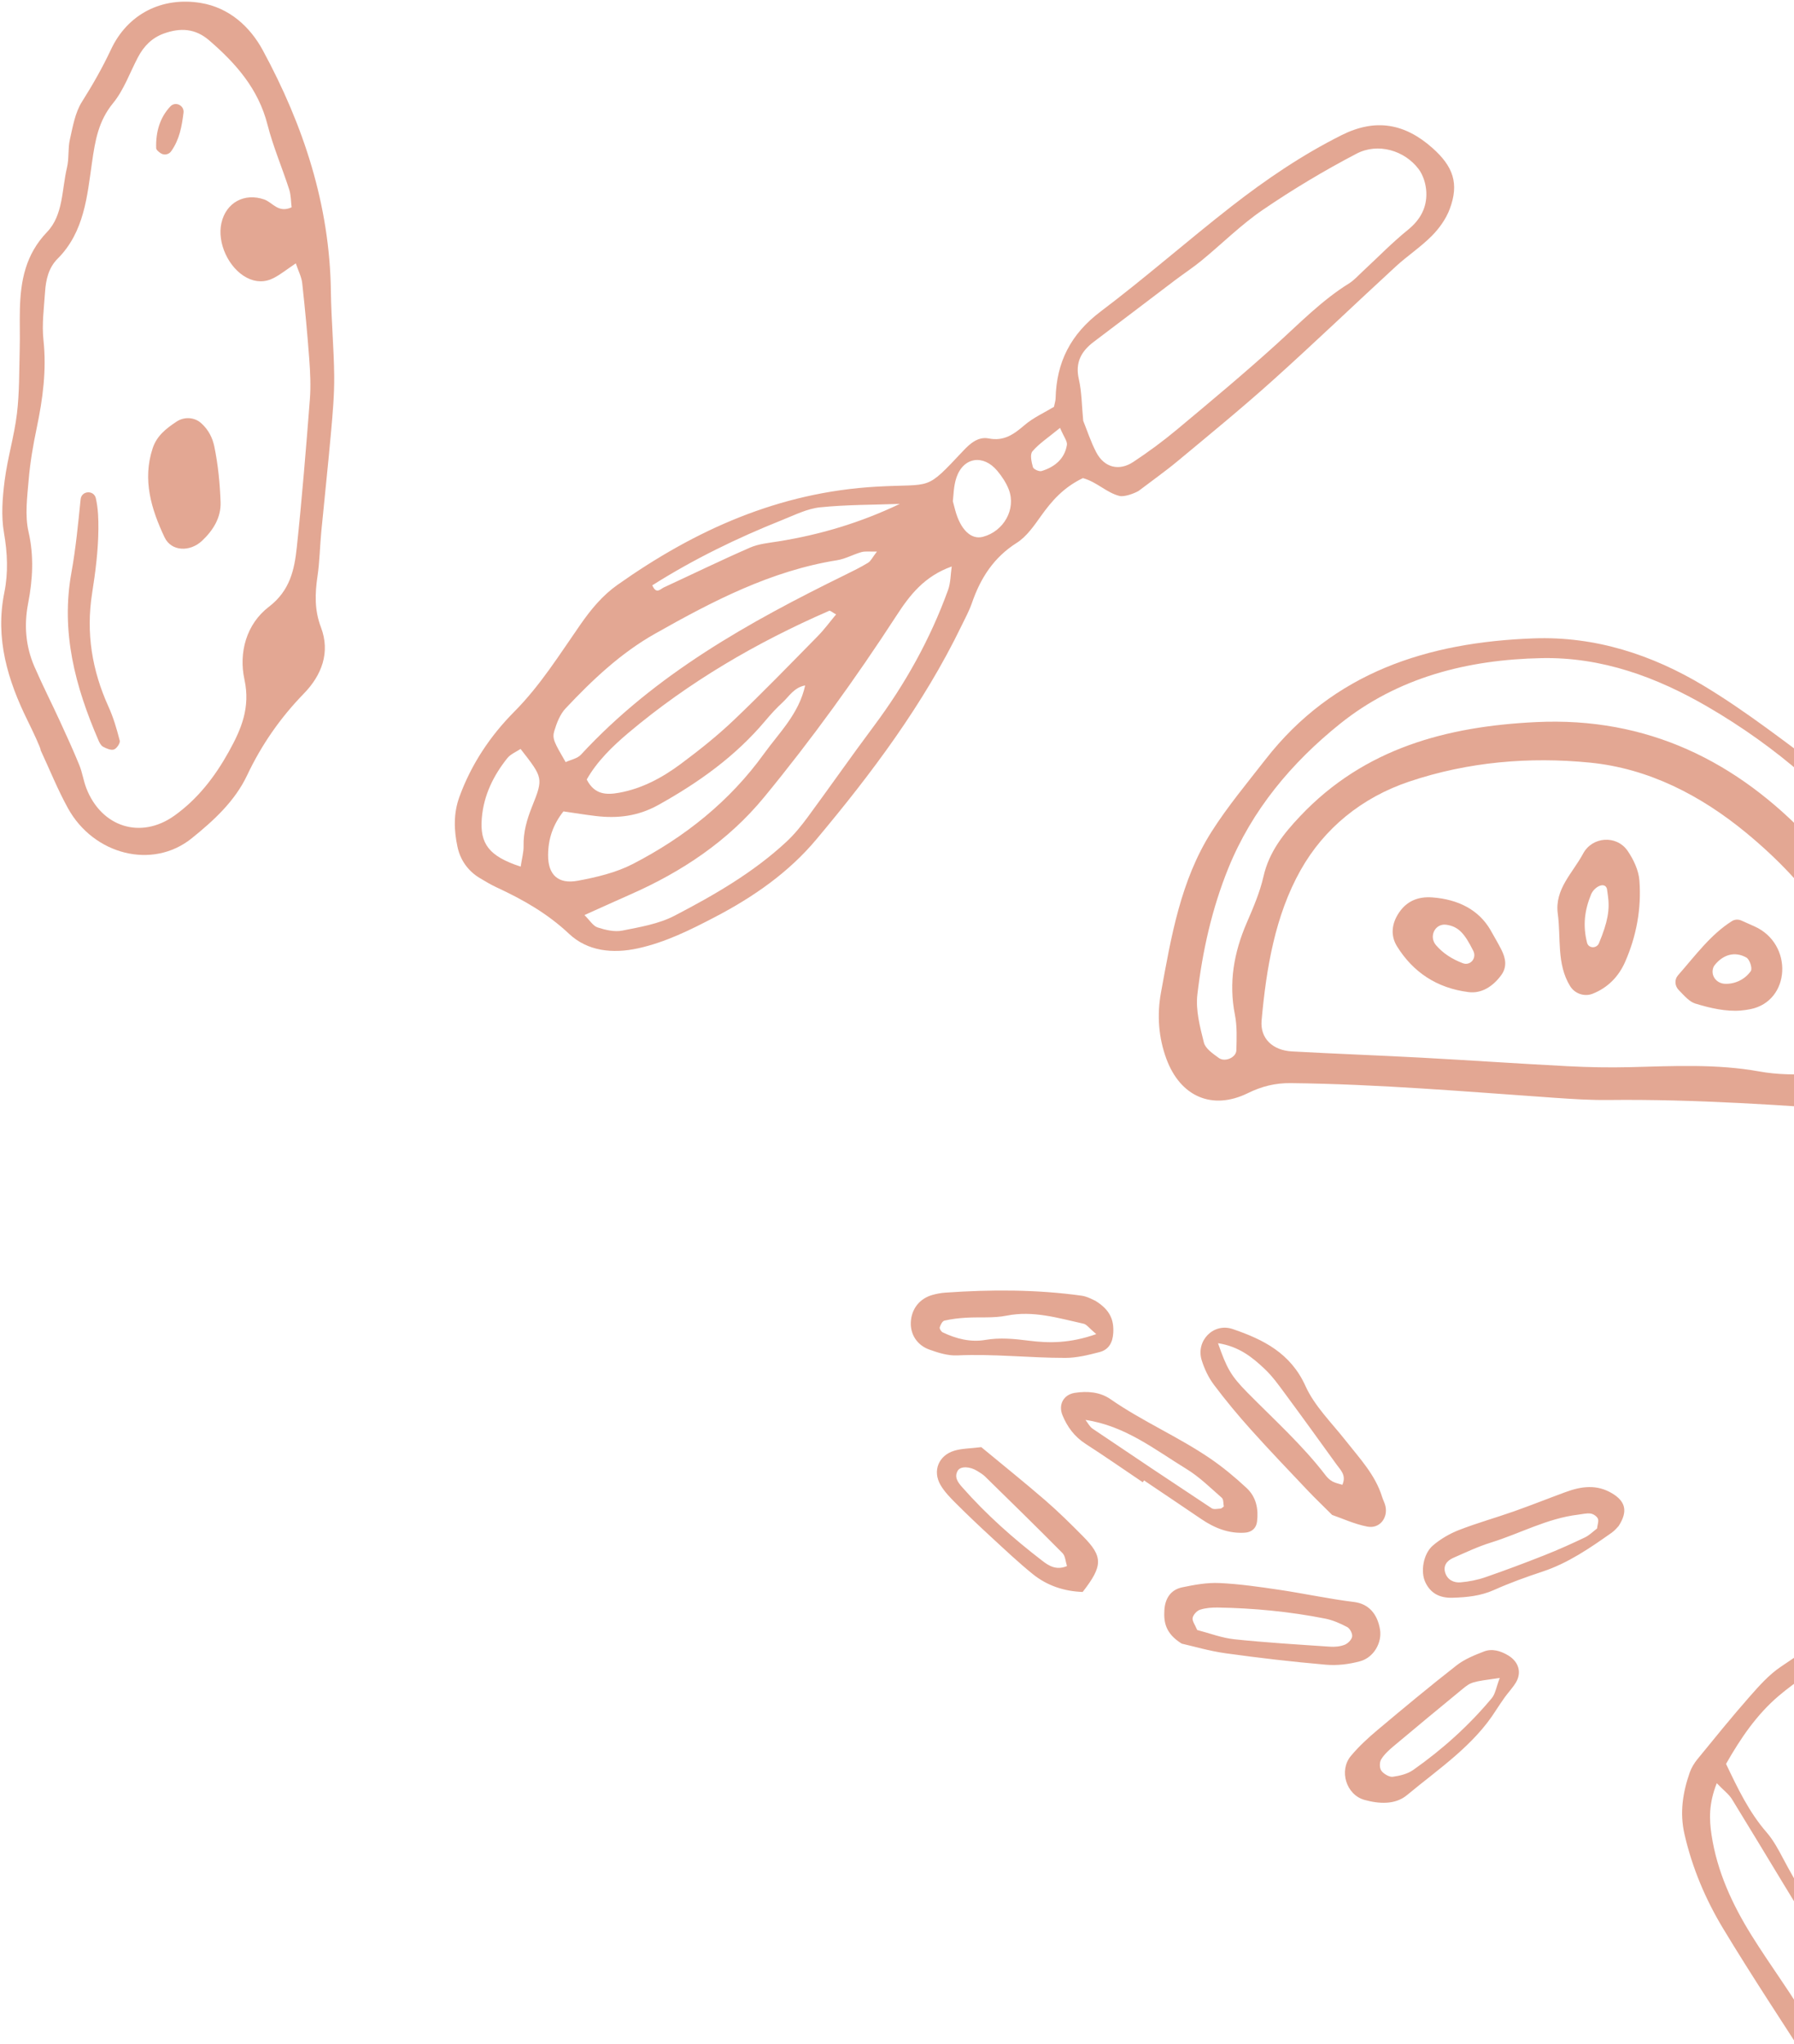 <?xml version="1.0" encoding="UTF-8"?>
<svg width="187px" height="213px" viewBox="0 0 187 213" version="1.1" xmlns="http://www.w3.org/2000/svg" xmlns:xlink="http://www.w3.org/1999/xlink">
    <title>Doodles/Products/Market Segments</title>
    <g id="2-Products" stroke="none" stroke-width="1" fill="none" fill-rule="evenodd" opacity="0.5">
        <g id="Default-view" transform="translate(-1093, -10977)" fill="#C85028">
            <g id="MARKET-SEGMENTS" transform="translate(-7.861, 10974.171)">
                <g id="Doodles/Products/Market-Segments" style="mix-blend-mode: multiply;" transform="translate(1077.511, 0)">
                    <path d="M113.753,72.236 C114.763,72.429 115.279,72.707 115.644,72.565 C117.002,72.037 117.628,70.855 117.752,69.414 C117.775,69.155 117.391,68.635 117.173,68.621 C116.622,68.587 115.814,68.569 115.548,68.912 C114.901,69.746 114.504,70.789 113.753,72.236 M118.906,59.717 C118.422,59.894 117.39,60.105 116.559,60.604 C114.633,61.76 114.764,63.853 116.781,64.912 C117.441,65.259 118.182,65.556 118.924,65.674 C121.082,66.018 123.077,64.261 123.186,62.012 C123.249,60.733 121.959,59.868 119.829,59.762 C119.701,59.755 119.572,59.749 118.906,59.717 M118.028,54.251 C119.089,49.848 119.448,45.462 119.218,41.035 C119.166,40.033 119.042,38.995 119.24,38.028 C119.902,34.796 120.7,31.589 121.434,28.369 C121.521,27.985 121.999,27.463 120.966,27.251 C119.196,32.032 117.978,36.933 117.121,41.921 C116.886,43.289 116.508,44.701 116.652,46.047 C116.947,48.798 117.551,51.518 118.028,54.251 M146.791,7.736 C145.055,4.741 143.588,4.052 141.016,4.821 C138.716,5.509 136.922,6.929 135.45,8.717 C135.098,9.144 134.998,9.765 134.791,10.275 C138.223,11.944 138.253,11.985 140.936,10.184 C142.126,9.386 143.333,8.746 144.766,8.476 C145.367,8.363 145.93,8.059 146.791,7.736 M142.087,13.293 C142.498,14.41 142.905,15.445 143.262,16.497 C144.001,18.674 144.198,20.801 143.488,23.112 C142.073,27.714 140.192,32.033 137.227,35.835 C136.689,36.524 136.175,37.241 135.73,37.994 C135.258,38.794 134.458,39.47 134.484,40.668 C137.253,39.414 138.731,37 140.55,34.996 C144.659,30.47 147.348,25.1 148.954,19.22 C149.472,17.324 149.519,15.244 149.468,13.256 C149.414,11.149 148.193,10.35 146.214,10.781 C144.594,11.133 143.23,11.915 142.087,13.293 M139.342,16.359 C137.729,17.781 136.521,19.689 135.472,21.653 C131.605,28.898 129.043,36.648 127.399,44.73 C127.373,44.856 127.651,45.047 127.915,45.359 C128.537,44.566 129.192,43.838 129.728,43.026 C132.004,39.583 134.311,36.158 136.474,32.639 C137.716,30.617 138.79,28.469 139.784,26.302 C140.783,24.122 141.473,21.811 141.391,19.352 C141.347,18.051 141.081,16.822 139.342,16.359 M137.11,14.585 C134.872,13.857 134.425,13.701 133.684,14.108 C132.927,14.523 132.12,15.047 131.641,15.735 C129.316,19.083 127.19,22.562 125.958,26.482 C123.894,33.047 122.054,39.656 122.413,46.653 C122.457,47.526 122.169,48.411 122.113,49.295 C122.088,49.705 122.251,50.127 122.393,50.888 C122.903,50.287 123.232,50.052 123.341,49.741 C123.636,48.904 123.855,48.038 124.072,47.175 C126.811,36.292 130.089,25.631 136.684,16.308 C137.005,15.853 136.979,15.154 137.11,14.585 M125.535,58.188 C126.311,57.901 127.162,57.735 127.852,57.306 C132.471,54.429 136.532,50.883 140.129,46.778 C142.703,43.842 145.373,40.991 147.967,38.071 C148.714,37.231 149.435,36.339 150.012,35.376 C152.436,31.332 153.881,26.865 155.13,22.361 C155.625,20.577 155.539,18.599 155.514,16.711 C155.503,15.883 155.085,15.003 154.657,14.261 C154.41,13.831 153.776,13.628 153.112,13.188 C152.698,15.107 152.343,16.699 152.011,18.296 C150.81,24.07 148.681,29.433 144.987,34.065 C140.108,40.183 134.864,45.97 129.337,51.501 C127.57,53.268 125.939,55.162 125.535,58.188 M113.53,74.753 C111.948,74.932 110.572,75.23 109.2,75.208 C107.413,75.179 106.401,76.052 105.699,77.562 C104.207,80.773 102.686,83.97 101.184,87.177 C100.702,88.208 100.289,89.274 99.766,90.282 C98.488,92.749 96.955,95.104 95.908,97.663 C94.475,101.164 93.238,104.768 92.223,108.414 C91.549,110.831 92.928,113.369 95.136,114.403 C95.874,114.749 96.857,114.826 97.672,114.688 C99.23,114.423 100.338,113.496 101.099,112.003 C102.069,110.097 103.271,108.311 104.367,106.471 C104.69,105.929 105.079,105.406 105.291,104.821 C106.421,101.698 108.252,98.968 109.905,96.126 C112.194,92.194 114.318,88.164 116.446,84.139 C117.331,82.466 118.117,80.73 118.811,78.968 C119.465,77.305 118.752,75.887 117.046,75.405 C115.844,75.065 114.583,74.941 113.53,74.753 M119.368,73.479 C120.065,74.824 121.365,75.568 121.978,76.816 C122.199,77.266 122.061,78.327 121.885,78.873 C121.166,80.396 120.471,82.018 119.652,83.574 C117.644,87.39 115.667,91.225 113.516,94.96 C110.611,100.004 107.539,104.952 104.576,109.963 C103.739,111.378 103.133,112.937 102.234,114.306 C101.628,115.231 100.81,116.121 99.887,116.71 C97.487,118.241 95.618,117.988 93.277,116.261 C90.187,113.98 89.014,111.114 90.009,107.291 C91.168,102.838 92.893,98.612 94.89,94.504 C97.439,89.261 100.308,84.172 102.771,78.891 C104.417,75.362 106.973,73.293 110.647,72.423 C110.888,72.366 111.11,72.231 111.476,72.074 C111.853,70.993 112.12,69.74 112.708,68.663 C113.409,67.379 113.918,66.219 113.283,64.734 C112.841,63.7 113.402,62.716 113.979,61.885 C117.338,57.041 116.668,58.108 115.768,52.259 C114.216,42.188 116.244,32.832 120.168,23.702 C120.922,21.948 122.081,20.486 123.41,19.069 C125.997,16.308 128.741,13.672 130.84,10.464 C132.802,7.466 135.26,4.94 138.325,3.016 C139.908,2.022 141.618,1.723 143.386,1.721 C144.808,1.72 146.107,2.264 147.106,3.357 C147.534,3.824 147.974,4.285 148.353,4.791 C150.173,7.223 152.134,9.442 154.689,11.212 C156.872,12.724 157.68,15.235 157.664,17.923 C157.646,20.874 156.917,23.676 156.127,26.508 C154.914,30.85 153.185,34.941 150.434,38.458 C144.887,45.553 138.969,52.324 131.819,57.883 C131.12,58.426 130.441,59.008 129.686,59.463 C127.344,60.874 125.524,62.66 124.535,65.329 C124.115,66.463 123.181,67.45 122.336,68.37 C121.028,69.794 119.9,71.289 119.368,73.479" id="whisk" transform="translate(123.664, 59.721) scale(-1, 1) rotate(102) translate(-123.664, -59.721) "></path>
                    <path d="M10.43,32.747 C11.005,34.2 12.157,35.243 13.741,35.926 C13.903,35.996 14.142,35.889 14.399,35.743 C14.785,35.526 14.923,35.032 14.703,34.647 C13.945,33.319 12.797,32.534 11.608,31.785 C10.959,31.376 10.148,32.034 10.43,32.747 M50.097,62.624 C55.243,66.267 61.057,67.293 67.148,67.464 C67.42,67.472 67.757,67.456 67.955,67.307 C68.266,67.073 68.656,66.733 68.689,66.405 C68.72,66.102 68.372,65.517 68.113,65.468 C66.894,65.239 65.65,65.046 64.413,65.034 C60.258,64.993 56.451,63.926 52.979,61.59 C51.134,60.349 49.234,59.146 47.233,58.188 C46.266,57.724 45.264,57.293 44.174,57.051 C43.28,56.853 42.799,58.062 43.586,58.531 C45.861,59.887 48.04,61.169 50.097,62.624 M41.939,49.475 C44.449,51.845 47.635,52.294 50.871,52.279 C52.523,52.271 53.398,50.527 52.857,48.888 C52.355,47.368 51.499,46.061 50.022,45.435 C48.237,44.679 46.385,44.025 44.502,43.579 C43.596,43.365 42.657,43.383 41.702,43.792 C40.829,44.165 40.338,45.103 40.476,46.042 C40.668,47.344 40.949,48.541 41.939,49.475 M25.304,25.74 C24.748,25.562 24.144,25.262 23.512,25.183 C21.155,24.887 18.76,24.818 16.433,24.378 C12.657,23.663 9.26,24.66 5.896,26.177 C4.151,26.963 3.431,28.337 3.262,30.136 C3.137,31.469 3.573,32.611 4.363,33.65 C5.462,35.095 6.827,36.412 7.597,38.015 C8.639,40.184 10.327,41.347 12.251,42.605 C15.244,44.562 18.505,46.408 19.852,50.112 C20.308,51.365 21.321,52.146 22.439,52.761 C23.909,53.569 25.353,54.498 26.924,55.034 C29.892,56.047 32.448,57.689 34.923,59.543 C36.377,60.632 37.879,61.676 39.453,62.578 C41.023,63.478 42.637,64.515 44.361,64.885 C46.92,65.433 49.066,66.596 51.115,68.081 C52.982,69.434 55.062,70.206 57.362,70.267 C59.448,70.323 61.537,70.25 63.625,70.261 C65.299,70.269 66.975,70.282 68.647,70.363 C69.481,70.404 70.304,70.664 71.138,70.718 C75.475,71.003 78.39,67.838 77.601,63.602 C77.055,60.673 75.715,58.078 73.962,55.659 C72.373,53.465 70.741,51.654 67.829,50.994 C65.019,50.357 62.673,48.37 62.036,45.482 C61.441,42.781 59.669,41.443 57.654,40.229 C53.229,37.563 48.736,35.008 44.237,32.468 C43.025,31.783 41.716,31.251 40.412,30.756 C37.932,29.815 35.432,28.924 32.92,28.074 C32.32,27.871 31.639,27.909 30.782,27.813 C30.959,28.935 31.156,29.728 31.192,30.528 C31.24,31.56 30.816,32.433 29.977,33.075 C28.282,34.37 25.369,34.362 23.689,33.058 C21.955,31.714 21.841,29.533 23.357,27.979 C24,27.32 25.286,27.281 25.304,25.74 M62.154,73.29 C57.459,73.392 52.965,72.75 49.036,69.847 C47.342,68.595 45.433,67.806 43.36,67.244 C41.644,66.779 40.006,65.852 38.484,64.892 C36.483,63.63 34.699,62.022 32.69,60.774 C30.801,59.601 28.749,58.685 26.753,57.688 C25.508,57.065 24.222,56.524 22.975,55.906 C20.297,54.579 18.035,52.953 16.863,49.929 C15.977,47.642 13.492,46.67 11.645,45.203 C10.887,44.602 9.896,44.296 9.131,43.701 C8.044,42.856 6.823,42.026 6.104,40.905 C4.971,39.139 3.782,37.462 2.434,35.846 C-0.198,32.692 -0.302,28.691 1.993,25.328 C3.704,22.822 6.437,21.711 9.183,21.544 C18.069,21.007 26.769,22.03 35.007,25.746 C37.679,26.952 40.45,27.937 43.119,29.148 C44.885,29.95 46.574,30.932 48.256,31.906 C51.279,33.656 54.266,35.468 57.278,37.239 C58.599,38.016 59.988,38.685 61.264,39.527 C62.803,40.542 64.342,41.327 66.262,41.466 C69.074,41.669 70.834,43.526 71.772,45.996 C73.025,49.294 74.747,52.255 76.996,54.963 C78.915,57.274 79.81,60.157 80.504,62.967 C81.764,68.068 77.737,72.963 72.207,73.337 C69.982,73.487 67.738,73.362 65.502,73.362 C65.501,73.251 63.27,73.266 62.154,73.29" id="cookie" transform="translate(40.548, 47.411) rotate(65) translate(-40.548, -47.411) "></path>
                    <path d="M192.172,100.78 C194.226,101.092 195.162,100.957 196.023,100.042 C196.834,99.18 196.087,97.811 194.88,97.94 C193.752,98.06 192.739,98.483 191.752,99.151 C191.064,99.617 191.338,100.653 192.172,100.78 M193.026,103.505 C192.066,103.407 191.318,103.357 190.576,103.247 C189.655,103.109 188.788,102.762 188.431,101.695 C187.983,100.357 188.011,98.947 188.94,97.919 C191.195,95.424 193.992,94.368 197.124,94.54 C198.409,94.61 199.393,95.4 199.901,96.759 C200.422,98.151 200.091,99.385 199.2,100.475 C197.477,102.585 195.384,103.672 193.026,103.505 M176.394,120.26 C175.891,119.57 174.894,119.598 174.36,120.26 C173.717,121.057 173.484,122.223 173.864,123.267 C173.979,123.583 174.924,123.875 175.287,123.7 C176.534,123.098 176.934,121.883 176.527,120.521 C176.5,120.428 176.453,120.341 176.394,120.26 M177.852,116.785 C178.546,119.615 179.378,122.02 179.26,124.639 C179.244,124.989 179.046,125.31 178.727,125.497 C178.297,125.751 177.876,126.006 177.458,126.257 C173.631,128.55 168.913,124.882 170.637,120.958 C170.775,120.644 170.929,120.34 171.099,120.05 C171.88,118.718 173.148,117.566 174.422,116.581 C174.904,116.208 175.645,116.127 176.566,115.981 C177.155,115.887 177.719,116.242 177.852,116.785 M186.073,110.982 C185.495,110.762 184.985,111.44 185.325,111.975 C186.607,113.994 187.536,114.922 188.887,115.598 C188.922,115.615 189.452,115.892 189.49,115.905 C190.268,116.163 190.415,114.924 189.959,114.215 C188.995,112.716 187.82,111.646 186.073,110.982 M193.92,115.975 C194.829,117.769 193.537,119.94 191.517,119.939 C191.504,119.939 191.49,119.939 191.477,119.939 C190.395,119.927 189.176,119.716 188.265,119.178 C185.732,117.681 183.675,115.58 182.159,113.081 C181.283,111.635 180.999,110.052 181.384,108.418 C181.597,107.515 182.45,106.89 183.38,106.942 C186.085,107.097 188.058,109.063 190.288,110.209 C192.6,111.398 192.883,113.926 193.92,115.975 M213.098,124.104 C209.589,129.338 204.582,132.806 199.029,135.376 C191.485,138.866 183.511,140.886 175.164,141.198 C172.658,141.291 170.228,141.149 167.894,139.976 C164.469,138.255 160.943,137.523 157.077,138.758 C154.999,139.421 152.749,139.19 150.595,137.13 C151.112,135.679 153.914,132.963 155.745,130.798 C156.343,131.414 156.989,131.996 157.694,132.461 C162.227,135.449 167.197,137.148 172.647,137.015 C175.589,136.943 178.543,136.668 181.458,136.249 C192.635,134.645 201.777,129.615 207.951,119.833 C212.917,111.963 215.997,103.625 214.036,94.068 C213.526,91.579 212.844,89.263 211.075,87.312 C209.932,86.052 209.016,84.563 208.115,83.103 C206.348,80.237 204.093,77.983 200.975,76.607 C199.858,76.114 198.85,75.34 197.857,74.606 C197.257,74.161 197.504,72.908 198.253,72.652 C198.96,72.41 199.849,72.066 200.457,72.298 C202.031,72.898 203.728,73.525 204.956,74.618 C208.334,77.626 211.396,80.97 213.876,84.796 C217.452,90.31 219.109,96.537 219.533,102.953 C220.045,110.699 217.381,117.717 213.098,124.104 M164.808,117.974 C167.988,114.821 170.392,110.97 172.876,107.225 C174.072,105.42 175.353,103.666 176.684,101.958 C179.828,97.928 183.042,93.954 186.195,89.931 C188.965,86.397 191.67,82.81 194.446,79.281 C195.686,77.706 197.46,77.332 198.908,78.555 C203.07,82.069 207.042,85.965 209.392,90.854 C211.55,95.341 211.948,100.4 210.467,105.428 C208.631,111.658 205.41,117.181 201.279,121.996 C197.284,126.652 191.87,129.498 185.94,131.142 C177.853,133.383 169.805,133.65 161.897,130.353 C160.917,129.945 160.008,129.331 159.137,128.711 C158.8,128.471 158.66,127.95 158.35,127.421 C160.418,124.223 161.996,120.761 164.808,117.974 M220.94,94.457 C220.024,91.484 219.207,88.462 218.021,85.598 C215.705,79.999 211.438,75.82 207.285,71.613 C205.637,69.943 203.606,68.722 201.298,68.119 C197.243,67.058 194.151,68.951 193.514,73.025 C193.264,74.626 192.748,75.972 191.81,77.281 C186.453,84.755 180.558,91.796 174.782,98.935 C173.612,100.383 172.442,101.84 171.392,103.375 C166.214,110.954 160.432,118.063 154.656,125.177 C154.179,125.764 147.933,132.677 147.499,134.311 C147.007,136.162 147.768,137.664 149.24,138.827 C150.757,140.027 152.508,140.651 154.408,140.733 C155.798,140.792 157.216,140.757 158.588,140.547 C161.283,140.136 163.835,140.374 166.31,141.582 C168.606,142.703 171.095,142.914 173.598,142.802 C176.547,142.671 179.493,142.461 182.435,142.227 C183.668,142.129 184.95,142.061 186.106,141.669 C191.106,139.973 196.197,138.457 201.011,136.318 C206.754,133.767 211.754,130.023 215.253,124.616 C221.247,115.355 224.344,105.511 220.94,94.457" id="lemon-slice" transform="translate(184.85, 105.329) rotate(-125) translate(-184.85, -105.329) "></path>
                    <path d="M257.245,177.668 C257.249,175.384 256.722,173.3 255.644,171.286 C254.377,168.919 252.786,166.946 250.834,165.121 C248.361,162.811 245.625,162.18 242.507,162.637 C239.551,163.069 237.024,164.428 234.778,166.47 C233.121,167.976 232.377,169.865 232.262,172.036 C232.142,174.3 232.655,176.43 233.818,178.399 C235.806,181.761 238.68,183.965 242.159,185.396 C245.834,186.908 249.374,186.986 252.977,184.863 C255.793,183.203 257.26,180.971 257.245,177.668 M243.759,160.779 C247.978,160.929 251.554,162.36 254.412,165.679 C257.243,168.967 258.728,172.725 259.257,176.965 C259.619,179.869 258.615,182.348 257.049,184.674 C256.809,185.029 256.515,185.421 256.149,185.606 C254.301,186.544 252.452,187.495 250.541,188.292 C249.108,188.89 247.588,188.857 246.024,188.612 C242.037,187.989 238.437,186.555 235.314,183.968 C231.074,180.457 228.784,176.136 229.442,170.451 C229.686,168.34 230.634,166.713 232.111,165.34 C235.383,162.3 239.249,160.73 243.759,160.779 M238.504,128.518 C238.053,128.541 237.799,128.899 237.747,129.38 C237.766,129.207 237.712,129.526 237.704,129.559 C237.698,129.58 237.663,129.685 237.658,129.708 C237.633,129.769 237.606,129.83 237.576,129.888 C237.551,129.936 237.524,129.983 237.497,130.028 C237.491,130.036 237.487,130.041 237.48,130.051 C237.225,130.395 237.161,130.936 237.48,131.269 C237.76,131.562 238.277,131.637 238.549,131.269 C238.964,130.708 239.183,130.104 239.26,129.38 C239.308,128.931 238.878,128.499 238.504,128.518 M276.517,142.905 C276.532,142.864 276.545,142.826 276.561,142.784 C276.529,142.797 276.501,142.81 276.47,142.823 C276.392,142.695 276.278,142.581 276.114,142.495 C275.688,142.272 274.947,142.368 274.73,142.82 C274.438,143.43 274.145,144.04 273.853,144.65 C273.814,144.733 273.787,144.818 273.768,144.903 C273.652,145.17 273.596,145.451 273.591,145.751 C273.588,145.97 273.943,146.365 274.155,146.377 C274.538,146.399 275.177,146.291 275.289,146.067 C275.338,145.97 275.385,145.872 275.43,145.773 C275.499,145.714 275.56,145.647 275.6,145.565 C275.892,144.955 276.184,144.345 276.476,143.735 C276.608,143.461 276.633,143.159 276.517,142.905 M261.473,142.629 C261.872,141.974 262.29,141.288 262.493,140.548 C262.778,139.504 263.346,138.421 262.636,137.307 C260.999,137.12 261.459,138.866 260.845,139.624 C260.451,140.111 260.292,140.835 260.084,141.473 C259.984,141.78 259.951,142.149 260.003,142.466 C260.055,142.775 260.256,143.055 260.366,143.293 C260.956,142.952 261.326,142.87 261.473,142.629 M283.069,147.417 C282.618,149.001 282.109,150.722 281.288,152.165 C280.794,153.033 280.235,153.353 279.207,153.426 C278.671,153.463 278.132,153.48 277.594,153.493 C272.712,152.362 268.831,150.96 266.828,149.589 C266.639,148.533 267.784,147.367 266.595,146.376 C265.021,146.419 265.55,148.401 264.093,148.805 C262.062,148.294 259.85,147.767 257.658,147.168 C256.932,146.969 256.236,146.627 255.569,146.273 C254.93,145.935 254.679,145.326 254.864,144.649 C255.03,144.038 255.365,143.473 255.553,142.866 C255.865,141.854 256.155,140.832 256.368,139.797 C256.411,139.589 256.118,139.185 255.886,139.09 C255.652,138.994 255.127,139.077 255.032,139.244 C254.617,139.973 254.288,140.753 253.972,141.532 C253.498,142.703 253.169,143.962 251.765,144.644 C246.884,143.291 242.023,141.85 237.432,139.712 C237.425,139.436 237.452,139.158 237.486,138.882 C237.503,138.84 237.518,138.796 237.527,138.749 C237.684,137.9 237.842,137.051 238,136.202 C238.094,135.694 237.858,135.171 237.314,135.025 C236.838,134.897 236.201,135.182 236.106,135.693 C235.972,136.415 235.838,137.136 235.704,137.858 C235.577,138.227 235.45,138.593 235.325,138.956 C232.92,138.576 232.338,138.032 232.449,136.282 C232.489,135.652 232.633,135.024 232.77,134.403 C233.022,133.262 233.316,132.129 233.564,130.987 C233.674,130.482 233.803,129.929 233.231,129.579 C232.822,129.33 232.167,129.863 231.927,130.704 C231.665,131.624 231.474,132.564 231.25,133.494 C230.967,134.669 230.409,135.632 229.278,136.175 C227.758,135.648 227.209,134.619 227.669,133.38 C228.442,131.295 229.44,129.289 230.366,127.259 C231.116,125.615 232.486,125.238 234.147,125.643 C238.475,126.699 242.82,127.703 247.111,128.891 C249.999,129.691 250.222,130.269 249.439,132.985 C249.292,133.494 249.082,133.987 248.907,134.489 C248.557,135.492 248.263,136.517 247.85,137.494 C247.4,138.555 246.84,139.572 246.225,140.817 C246.799,140.929 247.197,141.115 247.551,141.055 C248.628,140.871 249.249,140.102 249.565,139.16 C250.207,137.247 250.792,135.315 251.348,133.377 C251.582,132.562 251.643,131.691 252.747,131.002 C253.678,131.231 254.86,131.414 255.96,131.811 C259.837,133.214 263.69,134.681 267.544,136.145 C268.341,136.448 269.211,136.705 269.62,137.82 C269.522,138.165 269.414,138.676 269.23,139.16 C268.929,139.957 268.589,140.74 268.246,141.522 C268.012,142.055 267.963,142.554 268.507,142.921 C268.978,143.238 269.615,142.919 270.014,142.141 C270.452,141.286 270.824,140.399 271.257,139.542 C271.533,138.996 271.869,138.479 272.257,137.812 C274.617,138.356 276.791,139.151 279.159,140 C280.352,140.85 282.067,141.289 282.889,142.522 C283.859,143.975 283.513,145.857 283.069,147.417 M276.119,164.277 C275.012,164.064 274.02,163.982 273.098,163.677 C268.72,162.228 264.366,160.706 259.996,159.233 C257.291,158.321 254.6,157.347 251.855,156.584 C246.654,155.14 241.637,153.256 236.826,150.748 C235.179,149.89 233.381,149.251 231.582,148.806 C228.907,148.144 226.873,146.55 224.865,144.722 C225.121,142.484 226.387,141.254 228.321,140.645 C230.049,140.101 231.793,140.188 233.509,140.72 C234.978,141.175 236.452,141.624 237.889,142.173 C244.969,144.883 252.13,147.348 259.309,149.763 C261.91,150.639 264.452,151.694 267.022,152.666 C269.078,153.443 271.115,154.276 273.195,154.976 C275.336,155.695 276.39,157.174 276.628,159.422 C276.792,160.978 277.266,162.534 276.119,164.277 M275.725,169.673 C273.795,177.633 271.046,185.322 267.784,192.813 C266.71,195.281 265.091,197.511 263.694,199.896 C261.13,200.116 259.166,199.448 257.178,198.927 C255.185,198.405 253.183,197.912 251.196,197.365 C250.048,197.049 248.892,196.728 247.792,196.279 C243.069,194.353 238.382,192.336 233.646,190.44 C230.922,189.35 228.25,188.172 225.664,186.784 C224.711,186.272 223.725,185.753 222.69,185.476 C220.024,184.761 217.691,183.393 215.207,181.928 C214.98,178.953 214.966,175.934 215.798,172.97 C216.121,171.82 216.523,170.683 216.997,169.586 C219.466,163.876 221.138,157.904 222.844,151.94 C223.227,150.599 223.469,149.191 224.22,148.06 C224.559,148.01 224.817,147.885 224.962,147.965 C227.441,149.331 229.983,150.527 232.763,151.156 C233.286,151.275 233.815,151.466 234.28,151.732 C239.891,154.941 245.965,156.862 252.183,158.474 C255.325,159.288 258.336,160.6 261.434,161.599 C264.52,162.595 267.486,163.909 270.732,164.502 C272.566,164.838 274.235,166.088 276.074,166.973 C275.948,167.986 275.924,168.851 275.725,169.673 M261.419,203.695 C258.486,204.964 255.508,205.615 252.282,204.727 C247.375,203.376 242.501,202.02 237.894,199.735 C234.502,198.053 230.897,196.818 227.436,195.272 C223.956,193.718 220.709,191.76 218.085,188.902 C216.982,187.7 216.03,186.393 215.53,184.137 C216.586,184.362 217.228,184.385 217.772,184.632 C223.975,187.444 230.122,190.387 236.368,193.094 C240.936,195.074 245.537,197.076 250.295,198.467 C253.929,199.529 257.516,200.712 261.114,201.873 C261.509,202.001 261.88,202.207 262.53,202.495 C262.069,203.009 261.816,203.523 261.419,203.695 M283.559,140.524 C282.444,138.67 280.46,138.283 278.745,137.254 C278.574,136.962 278.213,136.797 277.591,136.559 C275.977,135.943 274.32,135.442 272.68,134.894 C268.994,133.663 265.256,132.569 261.635,131.168 C257.204,129.453 252.83,127.595 248.247,126.313 C245.235,125.47 242.219,124.643 239.217,123.767 C237.456,123.254 235.736,122.591 233.967,122.112 C230.771,121.248 229.264,121.965 227.697,124.948 C227.445,125.429 227.184,125.906 226.933,126.388 C226.28,127.641 225.598,128.881 224.986,130.155 C223.624,132.989 223.894,134.606 225.989,136.927 C226.399,137.381 226.683,137.95 227.111,138.593 C223.871,140.989 222.396,144.308 221.415,147.946 C219.376,155.507 217.283,163.048 214.292,170.307 C213.723,171.688 213.517,173.25 213.323,174.752 C212.961,177.551 212.718,180.366 212.46,183.179 C212.411,183.709 212.436,184.276 212.57,184.788 C213.132,186.922 214.039,188.854 215.691,190.405 C218.328,192.881 221.331,194.832 224.566,196.332 C229.859,198.787 235.258,201.011 240.618,203.321 C241.212,203.577 241.825,203.801 242.448,203.975 C246.086,204.994 249.77,205.868 253.357,207.045 C255.726,207.823 257.903,208.329 260.083,206.659 C260.489,206.348 261.103,206.324 261.608,206.133 C263.63,205.369 265.02,203.939 266,202.018 C267.034,199.992 268.149,198.007 269.24,196.01 C269.813,194.962 270.503,193.969 270.98,192.879 C273.815,186.393 276.215,179.743 277.969,172.877 C278.477,170.886 278.847,168.81 278.908,166.761 C278.911,166.654 278.913,166.547 278.916,166.439 C279.528,164.434 279.735,162.336 279.905,160.245 C280.024,158.793 280.096,157.26 279.641,155.885 C282.962,155.091 283.622,149.551 284.157,146.692 C284.543,144.633 284.68,142.39 283.559,140.524 M135.733,181.503 C134.789,181.404 134.346,181.22 134.027,181.346 C131.517,182.339 128.908,183.115 126.913,185.133 C125.933,186.126 124.647,186.818 123.525,187.678 C122.923,188.14 122.339,188.637 121.826,189.19 C121.676,189.352 121.735,189.779 121.818,190.048 C121.859,190.18 122.188,190.326 122.362,190.301 C123.903,190.075 125.363,189.545 126.48,188.476 C127.608,187.397 128.917,186.693 130.285,186.003 C132.228,185.024 134.018,183.815 135.733,181.503 M133.722,178.675 C135.553,178.598 136.462,179.275 137.137,180.413 C137.646,181.27 137.721,182.121 137.076,182.854 C136.28,183.757 135.447,184.685 134.456,185.355 C131.342,187.459 127.982,189.195 124.957,191.449 C124.188,192.023 123.16,192.331 122.202,192.572 C120.873,192.906 119.675,192.349 119.029,191.303 C118.292,190.11 118.388,188.719 119.308,187.651 C119.595,187.318 119.912,186.999 120.258,186.729 C124.007,183.801 127.936,181.139 132.23,179.036 C132.806,178.755 133.509,178.723 133.722,178.675 M146.723,203.252 C146.346,202.958 146.001,202.476 145.574,202.391 C141.864,201.647 138.141,200.971 134.419,200.287 C134.104,200.23 133.771,200.253 133.447,200.262 C132.519,200.291 131.685,200.809 131.725,201.383 C131.779,202.176 132.458,202.385 133.078,202.546 C136.753,203.504 140.504,204.001 144.29,204.233 C145.124,204.285 146.049,204.272 146.723,203.252 M132.386,197.97 C135.312,198.258 138.172,198.494 141.018,198.837 C142.812,199.053 144.594,199.391 146.367,199.744 C149.295,200.327 149.824,201.125 149.588,204.574 C147.99,205.575 146.176,206.11 144.22,205.938 C142.315,205.771 140.421,205.457 138.529,205.169 C136.845,204.914 135.163,204.634 133.492,204.31 C132.664,204.149 131.806,203.976 131.058,203.612 C129.546,202.875 129.184,201.187 130.25,199.866 C130.769,199.223 131.496,198.747 132.386,197.97 M190.34,169.11 C190.15,168.745 190.072,168.358 189.836,168.209 C189.611,168.066 189.165,168.066 188.915,168.191 C188.529,168.384 188.226,168.734 187.893,169.022 C185.435,171.148 183.983,174.027 181.993,176.504 C181.104,177.61 180.376,178.842 179.619,180.043 C179.24,180.647 179.191,181.318 179.826,181.803 C180.433,182.267 181.153,182.148 181.687,181.716 C182.364,181.167 182.998,180.533 183.518,179.842 C184.838,178.087 186.11,176.298 187.35,174.489 C188.218,173.223 189.027,171.917 189.806,170.597 C190.075,170.141 190.173,169.589 190.34,169.11 M192.06,167.635 C192.029,167.789 192.001,168.225 191.853,168.614 C190.869,171.207 189.859,173.782 188.142,176.007 C187.041,177.432 185.973,178.894 185.021,180.424 C184.206,181.734 183.092,182.651 181.881,183.52 C180.824,184.277 179.761,184.428 178.635,183.763 C177.589,183.145 176.79,181.425 177.147,180.138 C177.425,179.135 177.907,178.14 178.499,177.285 C179.647,175.628 180.959,174.089 182.16,172.469 C183.298,170.935 184.373,169.353 185.491,167.804 C186.518,166.378 187.728,165.286 189.615,165.191 C191.191,165.112 192.026,165.785 192.06,167.635 M190.642,187.69 C188.429,189.689 188.407,189.684 188.048,190.89 C187.167,193.845 186.296,196.803 185.448,199.765 C185.273,200.373 185.116,201.01 185.14,201.628 C185.154,201.974 185.47,202.47 185.806,202.606 C186.167,202.752 186.888,202.705 187.143,202.479 C187.714,201.972 188.27,201.354 188.523,200.692 C189.861,197.182 190.758,193.58 191.131,189.895 C191.188,189.325 190.885,188.728 190.642,187.69 M192.198,190.685 C192.337,195.075 190.653,199.107 189.455,203.221 C189.005,204.766 187.541,205.617 186.066,206.113 C184.177,206.747 182.127,205.072 182.322,203.122 C182.449,201.848 182.751,200.577 183.105,199.339 C184.081,195.925 185.076,192.514 186.173,189.134 C186.497,188.138 187.119,187.206 187.734,186.328 C188.257,185.579 189.137,185.298 190.077,185.252 C191.335,185.192 192.242,185.932 192.303,187.152 C192.335,187.79 192.224,188.434 192.202,189.076 C192.182,189.612 192.198,190.149 192.198,190.685 M161.701,201.185 C162.942,200.745 164.282,200.443 165.452,199.821 C168.395,198.256 171.268,196.558 174.153,194.884 C174.592,194.629 175.025,194.277 175.306,193.864 C175.51,193.567 175.613,193.023 175.475,192.721 C175.346,192.441 174.818,192.154 174.5,192.188 C173.682,192.274 172.838,192.429 172.084,192.746 C168.62,194.206 165.322,195.993 162.171,198.046 C161.652,198.384 161.141,198.788 160.763,199.27 C160.551,199.541 160.47,200.097 160.603,200.406 C160.732,200.707 161.21,200.858 161.701,201.185 M161.155,203.267 C159.155,203.334 158.355,202.468 157.716,201.396 C157.097,200.357 157.053,199.267 157.913,198.379 C158.818,197.445 159.782,196.505 160.886,195.832 C162.662,194.749 164.551,193.837 166.435,192.936 C168.814,191.798 171.275,190.82 173.623,189.623 C174.975,188.935 176.319,189.273 177.467,190.481 C178.424,191.489 178.565,193.269 177.602,194.389 C176.835,195.281 175.886,196.105 174.856,196.677 C171.792,198.379 168.675,199.994 165.524,201.536 C163.958,202.302 162.272,202.831 161.155,203.267 M139.804,189.545 C140.181,189.664 140.559,189.887 140.937,189.887 C145.912,189.891 150.888,189.871 155.863,189.822 C156.128,189.819 156.398,189.516 156.651,189.326 C156.723,189.273 156.738,189.128 156.804,188.964 C156.588,188.751 156.378,188.36 156.13,188.329 C154.557,188.129 152.97,187.828 151.399,187.898 C147.518,188.069 143.585,187.74 139.804,189.545 M148.391,191.593 C145.994,191.593 143.596,191.558 141.2,191.607 C139.814,191.634 138.628,191.203 137.542,190.479 C136.536,189.808 136.446,188.63 137.3,187.833 C138.261,186.937 139.426,186.275 140.769,186.294 C144.809,186.349 148.789,185.589 152.815,185.608 C154.44,185.616 156.079,185.783 157.684,186.034 C159.067,186.249 159.967,187.172 160.558,188.333 C160.88,188.965 160.701,189.565 160.159,189.99 C158.843,191.019 157.272,191.369 155.584,191.362 C153.186,191.353 150.788,191.36 148.39,191.36 C148.391,191.438 148.391,191.515 148.391,191.593 M146.785,175.19 C149.008,176.855 149.805,177.257 152.185,177.739 C156.085,178.528 160.045,179.074 163.825,180.349 C164.114,180.447 164.451,180.495 164.754,180.463 C165.109,180.425 165.451,180.275 165.785,180.177 C165.589,179.107 164.784,179.016 164.129,178.774 C161.293,177.731 158.457,176.687 155.608,175.677 C154.528,175.294 153.436,174.879 152.31,174.695 C150.585,174.413 148.818,174.242 146.785,175.19 M166.658,183.378 C165.291,183.114 164.23,182.937 163.183,182.703 C160.353,182.071 157.517,181.459 154.706,180.753 C152.733,180.258 150.773,179.687 148.855,179.022 C147.962,178.713 147.099,178.199 146.367,177.612 C144.716,176.289 145.183,173.668 147.231,173.112 C150.48,172.231 153.639,171.813 156.844,173.795 C158.783,174.993 161.235,175.441 163.478,176.161 C165.724,176.882 168.056,177.395 169.932,178.912 C170.178,179.111 170.472,179.26 170.707,179.47 C171.672,180.334 171.593,181.813 170.386,182.331 C169.139,182.867 167.745,183.086 166.658,183.378" id="pills" transform="translate(201.488, 164.771) rotate(34) translate(-201.488, -164.771) "></path>
                </g>
            </g>
        </g>
    </g>
</svg>